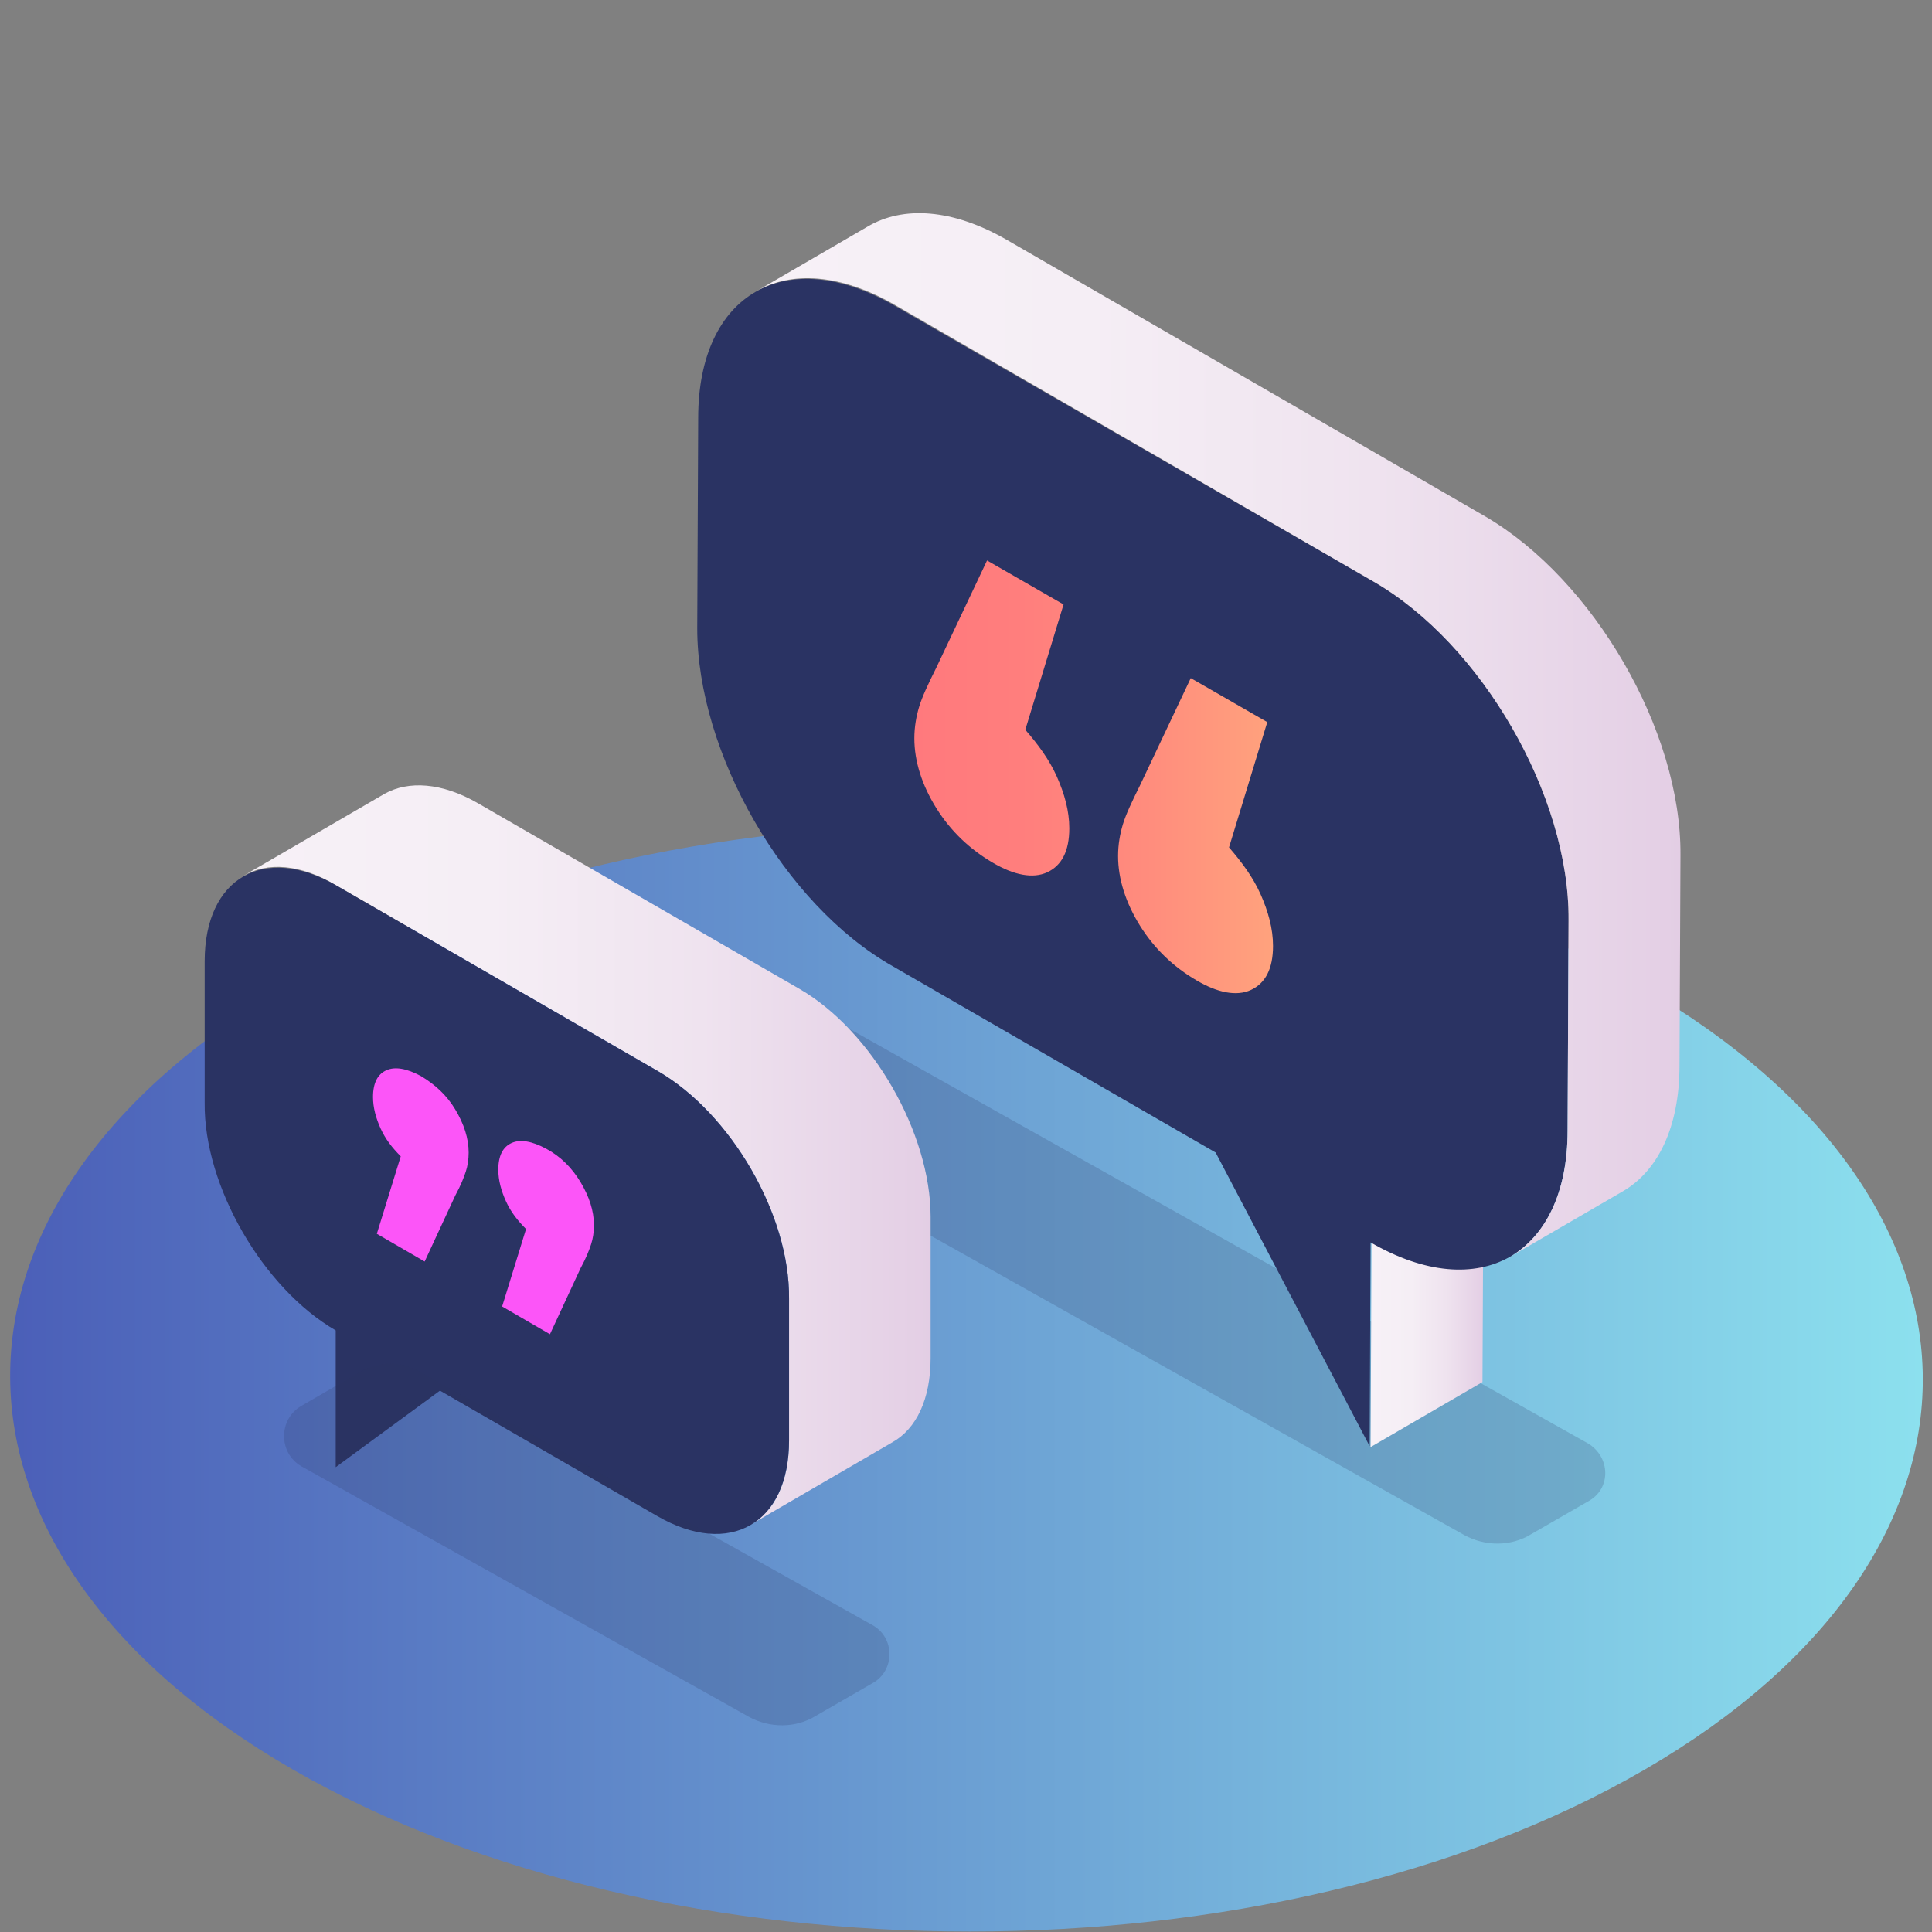 <svg enable-background="new 0 0 202 202" height="202" viewBox="0 0 202 202" width="202" xmlns="http://www.w3.org/2000/svg" xmlns:xlink="http://www.w3.org/1999/xlink"><rect x="0" y="0" width="202" height="202" fill="#808080" stroke="none"/><linearGradient id="a" gradientUnits="userSpaceOnUse" x1="1" x2="201" y1="144.077" y2="144.077"><stop offset="0" stop-color="#4b5fb8"/><stop offset="1" stop-color="#8ce0ee"/></linearGradient><linearGradient id="b"><stop offset="0" stop-color="#f7f1f7"/><stop offset=".359" stop-color="#f5eef5"/><stop offset=".667" stop-color="#efe3ef"/><stop offset=".955" stop-color="#e5d1e6"/><stop offset="1" stop-color="#e3cee4"/></linearGradient><linearGradient id="c" gradientUnits="userSpaceOnUse" x1="25.37" x2="97.311" xlink:href="#b" y1="120.805" y2="120.805"/><linearGradient id="d" gradientUnits="userSpaceOnUse" x1="143.318" x2="155.108" xlink:href="#b" y1="137.255" y2="137.255"/><linearGradient id="e" gradientUnits="userSpaceOnUse" x1="78.944" x2="175.746" xlink:href="#b" y1="76.874" y2="76.874"/><linearGradient id="f" gradientUnits="userSpaceOnUse" x1="95.465" x2="133.089" y1="81.242" y2="81.242"><stop offset="0" stop-color="#ff797d"/><stop offset=".298" stop-color="#ff7e7d"/><stop offset=".648" stop-color="#ff8c7d"/><stop offset="1" stop-color="#ffa27d"/></linearGradient><path d="m171.5 103.1c39.2 22.6 39.4 59.3.5 81.9s-102.2 22.6-141.4 0-39.4-59.3-.5-81.9 102.2-22.6 141.4 0z" fill="url(#a)"/><path d="m166 150.9-76.6-43c-1.9-1.1-4.3-1.1-6.2 0l-6.2 3.6c-2.4 1.4-2.4 4.9 0 6.3l76.1 42.7c2.2 1.2 4.9 1.2 7-.1l5.9-3.4c2.5-1.3 2.4-4.7 0-6.1z" fill="#2a3363" opacity=".2"/><path d="m83.6 103.4-33.6-19.4c-3.8-2.2-7.3-2.4-9.8-1l-14.8 8.6c2.5-1.5 6-1.3 9.8 1l33.6 19.4c7.6 4.4 13.8 15 13.7 23.8v14.8c0 4.3-1.5 7.4-4 8.8l14.8-8.6c2.5-1.4 4-4.5 4-8.8v-14.8c0-8.7-6.1-19.4-13.7-23.8z" fill="url(#c)"/><path d="m68.8 112c7.6 4.4 13.8 15 13.7 23.8v14.8c0 8.7-6.2 12.3-13.8 7.9l-22.7-13.1-10.9 8v-14.3c-7.6-4.4-13.8-15.1-13.7-23.8v-14.8c0-8.7 6.2-12.3 13.8-7.9z" fill="#2a3363"/><path d="m91.2 169.9-47.3-26.5c-1.9-1.1-4.3-1.1-6.2 0l-6.2 3.6c-2.4 1.4-2.4 4.9 0 6.3l46.8 26.2c2.2 1.2 4.9 1.2 7-.1l5.9-3.4c2.4-1.3 2.4-4.8 0-6.1z" fill="#2a3363" opacity=".2"/><path d="m47.6 116c.9 1.5 1.4 3 1.4 4.5 0 .7-.1 1.4-.3 2s-.5 1.4-1.1 2.5l-3.2 6.9-5-2.9 2.5-8.1c-.9-.9-1.6-1.8-2.1-2.9s-.8-2.2-.8-3.3c0-1.5.5-2.4 1.4-2.8s2.1-.2 3.6.6c1.5.9 2.7 2 3.6 3.5zm13.1 7.6c.9 1.5 1.4 3 1.4 4.5 0 .7-.1 1.4-.3 2s-.5 1.4-1.1 2.5l-3.2 6.9-5-2.9 2.5-8.1c-.9-.9-1.6-1.8-2.1-2.9s-.8-2.2-.8-3.3c0-1.5.5-2.4 1.4-2.8s2.1-.2 3.6.6 2.7 2 3.6 3.5z" fill="#fc55f8"/><g enable-background="new"><path d="m143.4 130 11.7-6.8-.1 21.3-11.7 6.8z" fill="url(#d)"/><path d="m143.6 60.8c11.3 6.5 20.5 22.4 20.4 35.4l-.1 22c0 13-9.2 18.3-20.6 11.7l-.1 21.3-16.1-30.7-33.8-19.5c-11.3-6.4-20.4-22.3-20.4-35.3l.1-22c0-13 9.2-18.3 20.6-11.7z" fill="#2a3363"/><path d="m155.3 54-50-28.9c-5.7-3.3-10.9-3.6-14.6-1.4l-11.7 6.8c3.7-2.2 8.9-1.9 14.6 1.4l50 28.9c11.3 6.5 20.5 22.4 20.4 35.4l-.1 22c0 6.5-2.3 11-6 13.2l11.7-6.8c3.7-2.1 6-6.7 6-13.2l.1-22c.1-13-9.1-28.8-20.4-35.4z" fill="url(#e)"/></g><path d="m110.5 81.2c.8 1.8 1.3 3.6 1.3 5.4 0 2.4-.8 3.9-2.3 4.6s-3.5.3-5.7-1c-2.4-1.4-4.4-3.3-5.9-5.7s-2.3-4.9-2.3-7.3c0-1.2.2-2.3.5-3.3s.9-2.3 1.8-4.1l5.3-11.2 8 4.6-4 13.1c1.3 1.5 2.5 3.1 3.3 4.9zm21.3 12.3c.8 1.8 1.3 3.6 1.3 5.4 0 2.4-.8 3.9-2.3 4.6s-3.5.3-5.7-1c-2.4-1.4-4.4-3.3-5.9-5.7s-2.3-4.9-2.3-7.3c0-1.2.2-2.3.5-3.3s.9-2.3 1.8-4.1l5.3-11.2 8 4.6-4 13.1c1.3 1.5 2.5 3.1 3.3 4.9z" fill="url(#f)"/></svg>